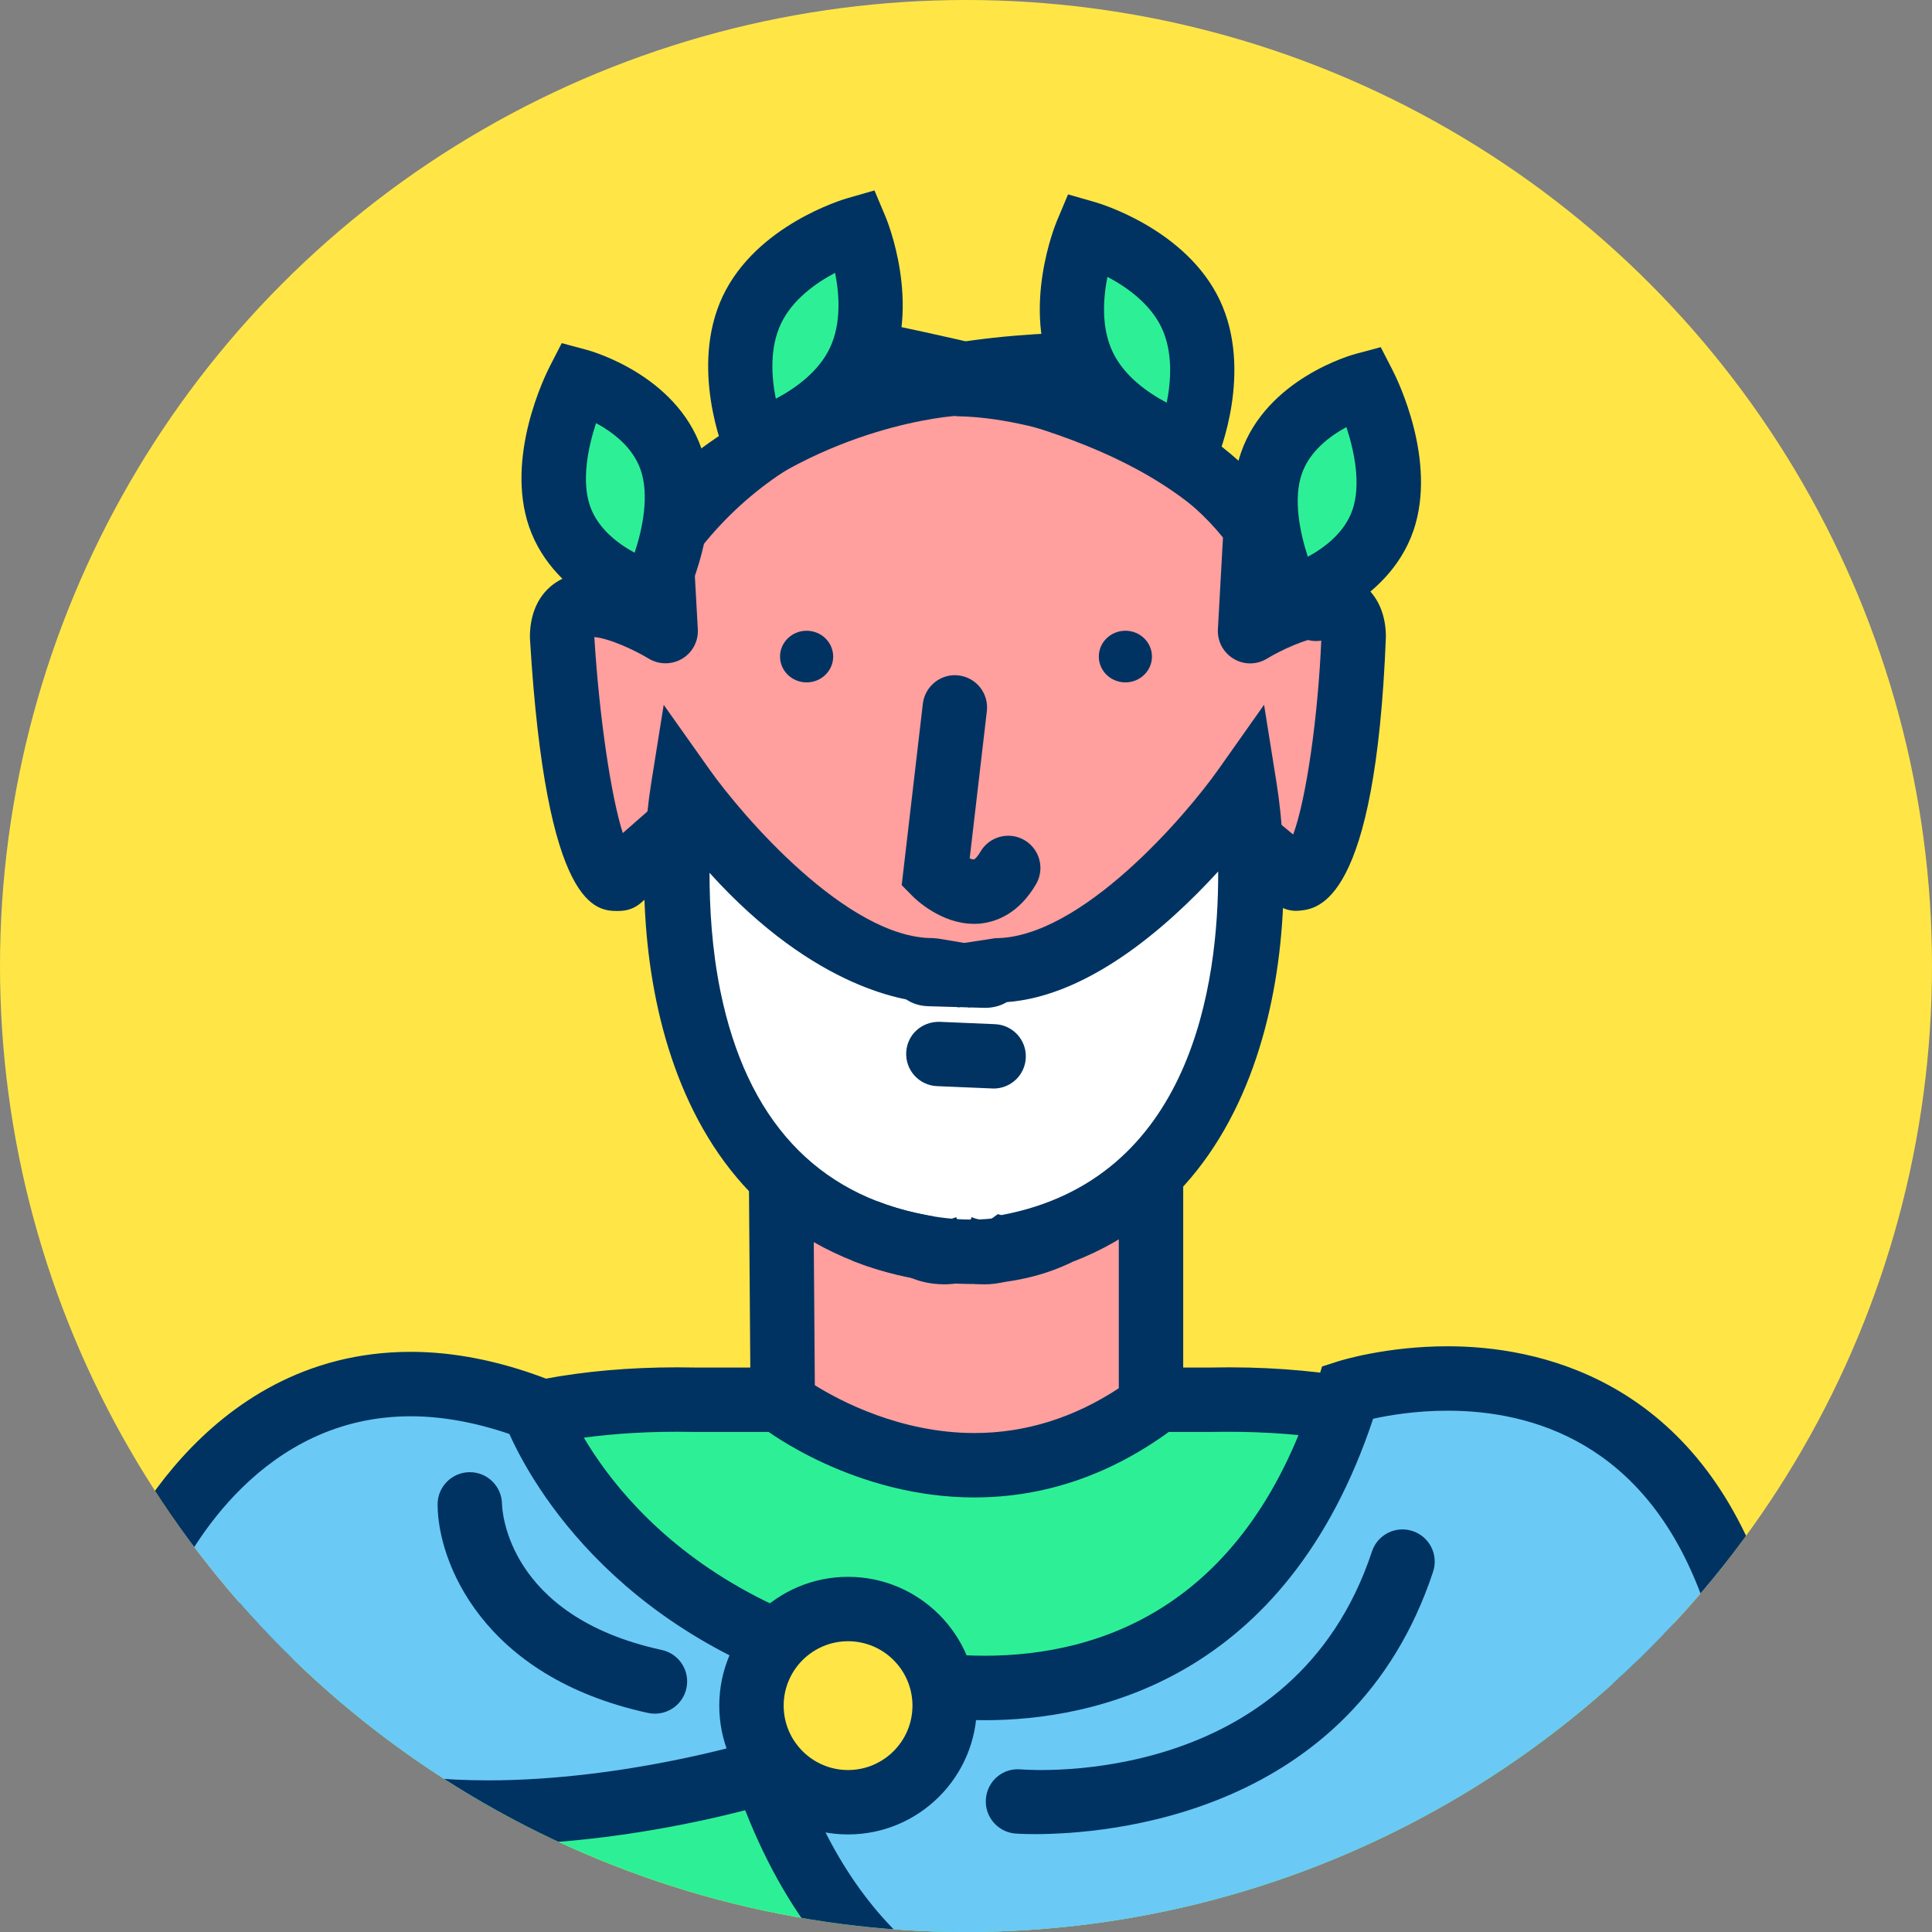 <svg xmlns="http://www.w3.org/2000/svg" xmlns:xlink="http://www.w3.org/1999/xlink" viewBox="0 0 120 120" enable-background="new 0 0 120 120"><rect x="0" y="0" width="120" height="120" fill="#808080" stroke="none"/><defs><circle id="0" cx="60" cy="60" r="60"/><circle id="1" cx="60" cy="60" r="60"/><clipPath id="2"><use xlink:href="#0"/></clipPath><clipPath><use xlink:href="#1"/></clipPath></defs><g clip-path="url(#2)"><use xlink:href="#1" fill="#ffe646"/></g><g clip-path="url(#2)"><path fill="#2df096" d="m60.675 86.94h-17.5c-24-.5-27 15-27 15v26h45"/><path fill="#003361" d="m61.17 129.94h-47l.036-28.38c.033-.169 3.508-16.632 27.853-16.632.38 0 .763.004 1.153.012h17.458c1.104 0 2 .896 2 2s-.896 2-2 2h-17.5c-.369-.008-.735-.012-1.095-.012-19.904 0-23.501 11.617-23.905 13.236v23.775h43c1.104 0 2 .896 2 2s-.896 2-2 2"/></g><g clip-path="url(#2)"><path fill="#2df096" d="m57.675 86.94h17.5c24-.5 27 15 27 15v26h-45"/><path fill="#003361" d="m104.17 129.94h-47c-1.104 0-2-.896-2-2s.896-2 2-2h43v-23.777c-.398-1.604-4.098-13.628-24.958-13.223h-17.542c-1.104 0-2-.896-2-2s.896-2 2-2h17.5c13.07-.27 20.228 4.15 23.926 7.91 4.126 4.194 5 8.527 5.04 8.71l.036.38v28"/></g><g clip-path="url(#2)"><path fill="#ff9f9e" d="m48.628 87.11c0 0 11.244 8.666 22.872.166v-17.333h-23l.128 17.17"/><path fill="#003361" d="m60.53 93.01c0 0 0 0-.002 0-7.438 0-12.897-4.141-13.13-4.317-.487-.375-.774-.954-.779-1.569l-.128-17.17c-.004-.533.205-1.045.58-1.424.376-.378.887-.591 1.42-.591h23c1.104 0 2 .896 2 2v17.333c0 .638-.305 1.238-.819 1.614-3.741 2.735-7.827 4.122-12.146 4.122m-9.915-6.969c1.557.97 5.321 2.968 9.913 2.969 0 0 0 0 .002 0 3.144 0 6.155-.935 8.965-2.781v-14.288h-18.985l.105 14.1"/></g><g clip-path="url(#2)"><path fill="#ff9f9e" d="m77.65 39.2l.357-6.434c-4.587-6.328-13.587-8.828-18.422-8.906v-.029h-.003c0 0-.033.006-.08.015-.048-.009-.08-.015-.08-.015 0 0-.002 0-.003 0 0 0-10.333.44-18.423 8.936l.357 6.434c0 0-6.435-3.931-6.435.357 0 0 .922 15.382 3.575 15.01l3.759-3.298c0 0 1.603 15.45 9.465 19.382 0 0 3.519.85 7.701.984v.006c.028 0 .056-.002.083-.003.028 0 .055.002.083.003v-.006c4.183-.135 7.701-.984 7.701-.984 7.862-3.932 9.634-19.05 9.634-19.05l3.59 2.965c2.998-.298 3.575-15.01 3.575-15.01 0-4.289-6.434-.358-6.434-.358"/><path fill="#003361" d="m59.58 73.65c-.022 0-.045 0-.068 0 0 0-.043-.002-.044-.002-.039 0-.078-.002-.117-.005-4.338-.14-7.954-1-8.106-1.039-.146-.036-.289-.088-.425-.155-6.249-3.125-8.924-12.145-9.968-17.285l-1.043.915c-.294.258-.657.424-1.044.478-.091.013-.276.026-.369.026-1.336 0-4.465 0-5.478-16.899-.003-.04-.004-.08-.004-.12 0-2.432 1.507-4 3.839-4 .791 0 1.63.184 2.414.439l-.173-3.116c-.03-.552.168-1.091.549-1.49 8.548-8.977 19.331-9.535 19.786-9.555.056-.003.111-.003.167 0 .163-.007.322.007.477.037 5.34.197 14.699 2.895 19.649 9.723.27.372.403.826.378 1.285l-.173 3.116c.784-.256 1.623-.439 2.414-.439 2.332 0 3.839 1.571 3.839 4-.646 16.533-4.207 16.887-5.378 17-.527.058-1.061-.108-1.471-.448l-.939-.775c-1.08 5.02-3.835 13.966-10.116 17.11-.136.067-.278.119-.425.155-.15.036-3.684.879-7.953 1.034-.072.008-.145.011-.218.011m-7.173-4.883c.816.179 3.742.771 7.07.879.012 0 .025 0 .037 0 3.33-.107 6.258-.7 7.07-.879 5.514-2.98 7.889-13.528 8.341-17.388.085-.728.562-1.351 1.241-1.623.677-.274 1.454-.153 2.02.313l2.136 1.764c.796-2.151 1.55-7.229 1.754-12.265-.945.083-2.548.83-3.39 1.345-.636.387-1.432.389-2.069 0-.638-.382-1.012-1.086-.971-1.828l.316-5.697c-4.292-5.351-12.262-7.465-16.417-7.531-.085-.002-.169-.009-.252-.021-1.096.093-9.443.991-16.259 7.698l.309 5.551c.041.742-.333 1.446-.971 1.828-.638.38-1.434.378-2.069-0-.87-.529-2.444-1.263-3.388-1.345.309 5.01 1.044 9.918 1.769 12.174l2.242-1.967c.562-.494 1.35-.63 2.048-.359.696.272 1.183.911 1.261 1.654.414 3.95 2.686 14.724 8.169 17.697"/></g><g clip-path="url(#2)"><path fill="#003361" d="m38.902 39.567c-.306 0-.617-.07-.909-.22-.983-.503-1.372-1.708-.869-2.691 5.269-10.302 14.314-15.375 28.468-15.965 1.13-.057 2.035.812 2.081 1.915.046 1.104-.812 2.035-1.915 2.081-12.733.531-20.467 4.784-25.07 13.791-.354.692-1.055 1.089-1.783 1.089"/><g><path fill="#2df096" d="m41.685 28.53c1.266 3.667-1.174 8.409-1.174 8.409s-4.488-1.203-5.755-4.869c-1.263-3.666 1.176-8.408 1.176-8.408s4.488 1.203 5.753 4.868"/><path fill="#003361" d="m41.551 39.29l-1.558-.418c-.226-.061-5.532-1.531-7.128-6.147-1.498-4.35.998-9.413 1.288-9.977l.737-1.435 1.559.418c.226.061 5.533 1.531 7.126 6.147 1.501 4.349-.996 9.413-1.286 9.977l-.738 1.435m-4.529-13.01c-.501 1.517-.915 3.576-.376 5.144.487 1.409 1.732 2.345 2.773 2.907.501-1.518.915-3.576.374-5.144-.485-1.409-1.731-2.344-2.771-2.907"/></g><g><path fill="#2df096" d="m53.35 22.461c-1.728 3.654-6.459 5.01-6.459 5.01s-1.927-4.566-.197-8.222c1.73-3.651 6.461-5.01 6.461-5.01s1.924 4.569.195 8.222"/><path fill="#003361" d="m45.743 29.883l-.689-1.634c-.093-.22-2.25-5.441-.162-9.854 2.094-4.418 7.487-6.01 7.716-6.077l1.707-.49.688 1.636c.093.221 2.247 5.443.16 9.854-2.09 4.421-7.486 6.01-7.716 6.078l-1.704.487m6.126-12.937c-1.193.631-2.651 1.66-3.362 3.16-.716 1.513-.588 3.319-.32 4.659 1.193-.63 2.651-1.659 3.36-3.159.716-1.512.589-3.319.322-4.66"/></g><path fill="#003361" d="m81.75 39.817c-.728 0-1.429-.397-1.782-1.089-4.906-9.592-13.544-12.09-25.21-14.583-1.08-.23-1.77-1.293-1.539-2.373.229-1.08 1.296-1.771 2.373-1.539 9.707 2.07 21.788 4.647 27.938 16.673.503.983.114 2.188-.869 2.691-.292.15-.603.22-.909.22"/><g><path fill="#2df096" d="m78.97 28.78c-1.266 3.667 1.174 8.409 1.174 8.409s4.488-1.203 5.755-4.869c1.263-3.666-1.176-8.408-1.176-8.408s-4.489 1.203-5.753 4.868"/><path fill="#003361" d="m79.1 39.539l-.738-1.435c-.29-.563-2.787-5.628-1.286-9.977 1.593-4.616 6.9-6.087 7.126-6.147l1.559-.418.737 1.435c.29.563 2.786 5.627 1.288 9.975-1.596 4.618-6.902 6.089-7.128 6.149l-1.558.418m4.527-13.01c-1.038.562-2.284 1.497-2.771 2.907-.539 1.562-.12 3.633.376 5.143 1.04-.562 2.284-1.498 2.771-2.908.54-1.565.126-3.624-.376-5.142"/></g><g><path fill="#2df096" d="m67.3 22.711c1.728 3.654 6.459 5.01 6.459 5.01s1.927-4.566.197-8.222c-1.73-3.651-6.461-5.01-6.461-5.01s-1.924 4.569-.195 8.222"/><path fill="#003361" d="m74.911 30.13l-1.704-.488c-.229-.065-5.626-1.657-7.717-6.079-2.086-4.409.068-9.632.161-9.853l.688-1.636 1.707.49c.229.065 5.622 1.659 7.716 6.076 2.088 4.414-.069 9.636-.162 9.855l-.689 1.635m-6.126-12.935c-.267 1.339-.394 3.146.321 4.657.71 1.501 2.168 2.53 3.361 3.16.268-1.34.396-3.147-.32-4.66-.709-1.495-2.168-2.525-3.362-3.157"/></g></g><g clip-path="url(#2)"><path fill="#003361" d="m60.49 57.38c.166 0 .334-.001.506-.03.951-.119 2.307-.64 3.354-2.433.557-.954.234-2.179-.721-2.735-.953-.556-2.178-.234-2.734.721-.201.346-.359.465-.398.479-.064.001-.156-.018-.268-.066l1.066-9.146c.127-1.098-.658-2.09-1.756-2.218-1.078-.134-2.09.655-2.219 1.755l-1.314 11.27.674.684c.183.185 1.761 1.719 3.81 1.719"/></g><g clip-path="url(#2)" fill="#003361"><ellipse cx="50.1" cy="40.781" rx="1.65" ry="1.603"/><path d="m71.55 40.781c0 .885-.74 1.603-1.648 1.603-.914 0-1.652-.718-1.652-1.603 0-.887.738-1.604 1.652-1.604.908 0 1.648.719 1.648 1.604"/></g><g clip-path="url(#2)"><path fill="#6bc9f6" d="m33.16 87.48c0 0 4.258 12.291 20.759 16.389 0 0 22.354 7.169 29.807-17.413 0 0 17.564-5.633 23.951 12.291 0 0-1.5 18.19-18.1 24.583 0 0-31.937 16.388-42.05-13.315 0 0-34.598 10.754-38.855-11.779 0 0 6.92-17.413 24.483-10.756"/><path fill="#003361" d="m70.971 129.84c-8.249 0-19.07-3.075-24.684-17.403-2.993.772-9.244 2.143-15.947 2.143-13.484 0-21.656-5.523-23.63-15.973l-.108-.57.215-.54c.22-.552 5.53-13.532 18.692-13.532 2.663 0 5.476.554 8.358 1.646l.875.331.306.885c.161.454 4.188 11.337 19.352 15.1l.128.037c.024.007 2.823.877 6.629.877 7.07 0 16.402-2.943 20.653-16.966l.305-1 .999-.32c.119-.038 2.958-.935 6.807-.935 5.41 0 15.16 1.878 19.639 14.459l.145.405-.035.43c-.065.793-1.798 19.451-19.276 26.25-1.071.534-9.688 4.679-19.418 4.68-.003 0-.005 0-.005 0m-22.18-22.311l.628 1.841c3.72 10.928 10.97 16.47 21.547 16.47 0 0 0 0 .002 0 9.226 0 17.609-4.246 17.692-4.289l.194-.087c14.03-5.406 16.444-19.768 16.777-22.467-3.527-9.392-10.473-11.38-15.717-11.38-1.976 0-3.64.283-4.626.5-5.404 16.26-17.385 18.725-24.14 18.725-4.154 0-7.255-.887-7.776-1.045-14.831-3.704-20.341-13.627-21.734-16.735-2.14-.729-4.2-1.098-6.137-1.098-9.226 0-13.714 8.283-14.747 10.493 1.789 8.05 8.372 12.12 19.578 12.12 8.511 0 16.518-2.45 16.598-2.475l1.859-.575"/></g><g clip-path="url(#2)"><circle fill="#ffe646" cx="52.675" cy="105.94" r="6"/><path fill="#003361" d="m52.675 113.94c-4.411 0-8-3.589-8-8s3.589-8 8-8 8 3.589 8 8-3.589 8-8 8m0-12c-2.206 0-4 1.794-4 4s1.794 4 4 4 4-1.794 4-4-1.794-4-4-4"/></g><g clip-path="url(#2)"><path fill="#003361" d="m64.29 113.92c-.756 0-1.198-.033-1.228-.035-1.101-.093-1.918-1.06-1.826-2.16.093-1.1 1.036-1.921 2.158-1.826.714.06 16.953 1.174 21.821-13.532.347-1.049 1.475-1.619 2.527-1.27 1.048.347 1.617 1.479 1.27 2.527-5.02 15.16-20.275 16.296-24.722 16.296"/></g><g clip-path="url(#2)"><path fill="#003361" d="m40.677 106.44c-.141 0-.283-.015-.427-.046-10.343-2.248-13.07-9.457-13.07-12.954 0-1.104.896-2 2-2 1.099 0 1.991.887 2 1.983.007.317.275 6.965 9.925 9.06 1.079.234 1.765 1.3 1.529 2.379-.203.938-1.031 1.576-1.952 1.576"/></g><g clip-path="url(#2)"><g><path fill="#fff" d="m60.17 77.44c-1.75.75-3 0-3 0-18.75-3.5-14.75-28.5-14.75-28.5s8 11.334 15.5 11.334l2 .333"/><path fill="#003361" d="m58.63 79.77c-.927 0-1.653-.233-2.08-.417-16.1-3.196-17.582-21.469-16.1-30.732l.774-4.842 2.833 4c2.064 2.917 8.58 10.488 13.867 10.488l.328.027 2 .333-.656 3.945-1.863-.31c-1.292-.054-7.04-.719-13.663-8.05-0 2.123.138 4.719.678 7.361 1.623 7.939 5.927 12.614 12.794 13.896l.446.083.216.168c0 0 0 0 0 0 .018 0 .479.179 1.184-.122l1.576 3.676c-.859.371-1.651.497-2.333.497"/></g><g><path fill="#fff" d="m59.57 77.44c1.75.75 3 0 3 0 18.75-3.5 14.75-28.5 14.75-28.5s-8 11.334-15.5 11.334l-2 .333"/><path fill="#003361" d="m61.11 79.77c-.683 0-1.474-.127-2.333-.495l1.576-3.676c.73.313 1.205.108 1.255.082l.366-.268.224.058c11.817-2.206 13.497-14.383 13.465-21.341-3.224 3.529-8.369 8.04-13.673 8.139l-1.847.308-.656-3.945 2.328-.36c5.303 0 11.807-7.57 13.866-10.487l2.833-4.01.775 4.851c1.482 9.264.004 27.536-16.1 30.732-.425.183-1.152.416-2.079.416"/></g><path fill="#003361" d="m60.34 79.75c-4.01 0-7.258-1.389-7.459-1.477l1.595-3.668c.058.024 5.754 2.425 10.332.202l1.746 3.6c-2.07 1-4.235 1.343-6.214 1.343"/></g><g clip-path="url(#2)"><path fill="#003361" d="m61.718 67.61c-.027 0-.057 0-.086-.003l-3.432-.145c-1.105-.047-1.961-.979-1.914-2.083s.953-1.939 2.084-1.912l3.432.146c1.104.047 1.961.979 1.912 2.083-.045 1.074-.93 1.914-1.996 1.914"/></g><g clip-path="url(#2)"><path fill="#003361" d="m61.18 62.6c-.027 0-.057 0-.086-.002l-3.432-.099c-1.105-.032-1.961-.664-1.914-1.413.047-.748.953-1.314 2.084-1.296l3.432.099c1.104.031 1.961.664 1.912 1.412-.045.729-.93 1.299-1.996 1.299"/></g></svg>